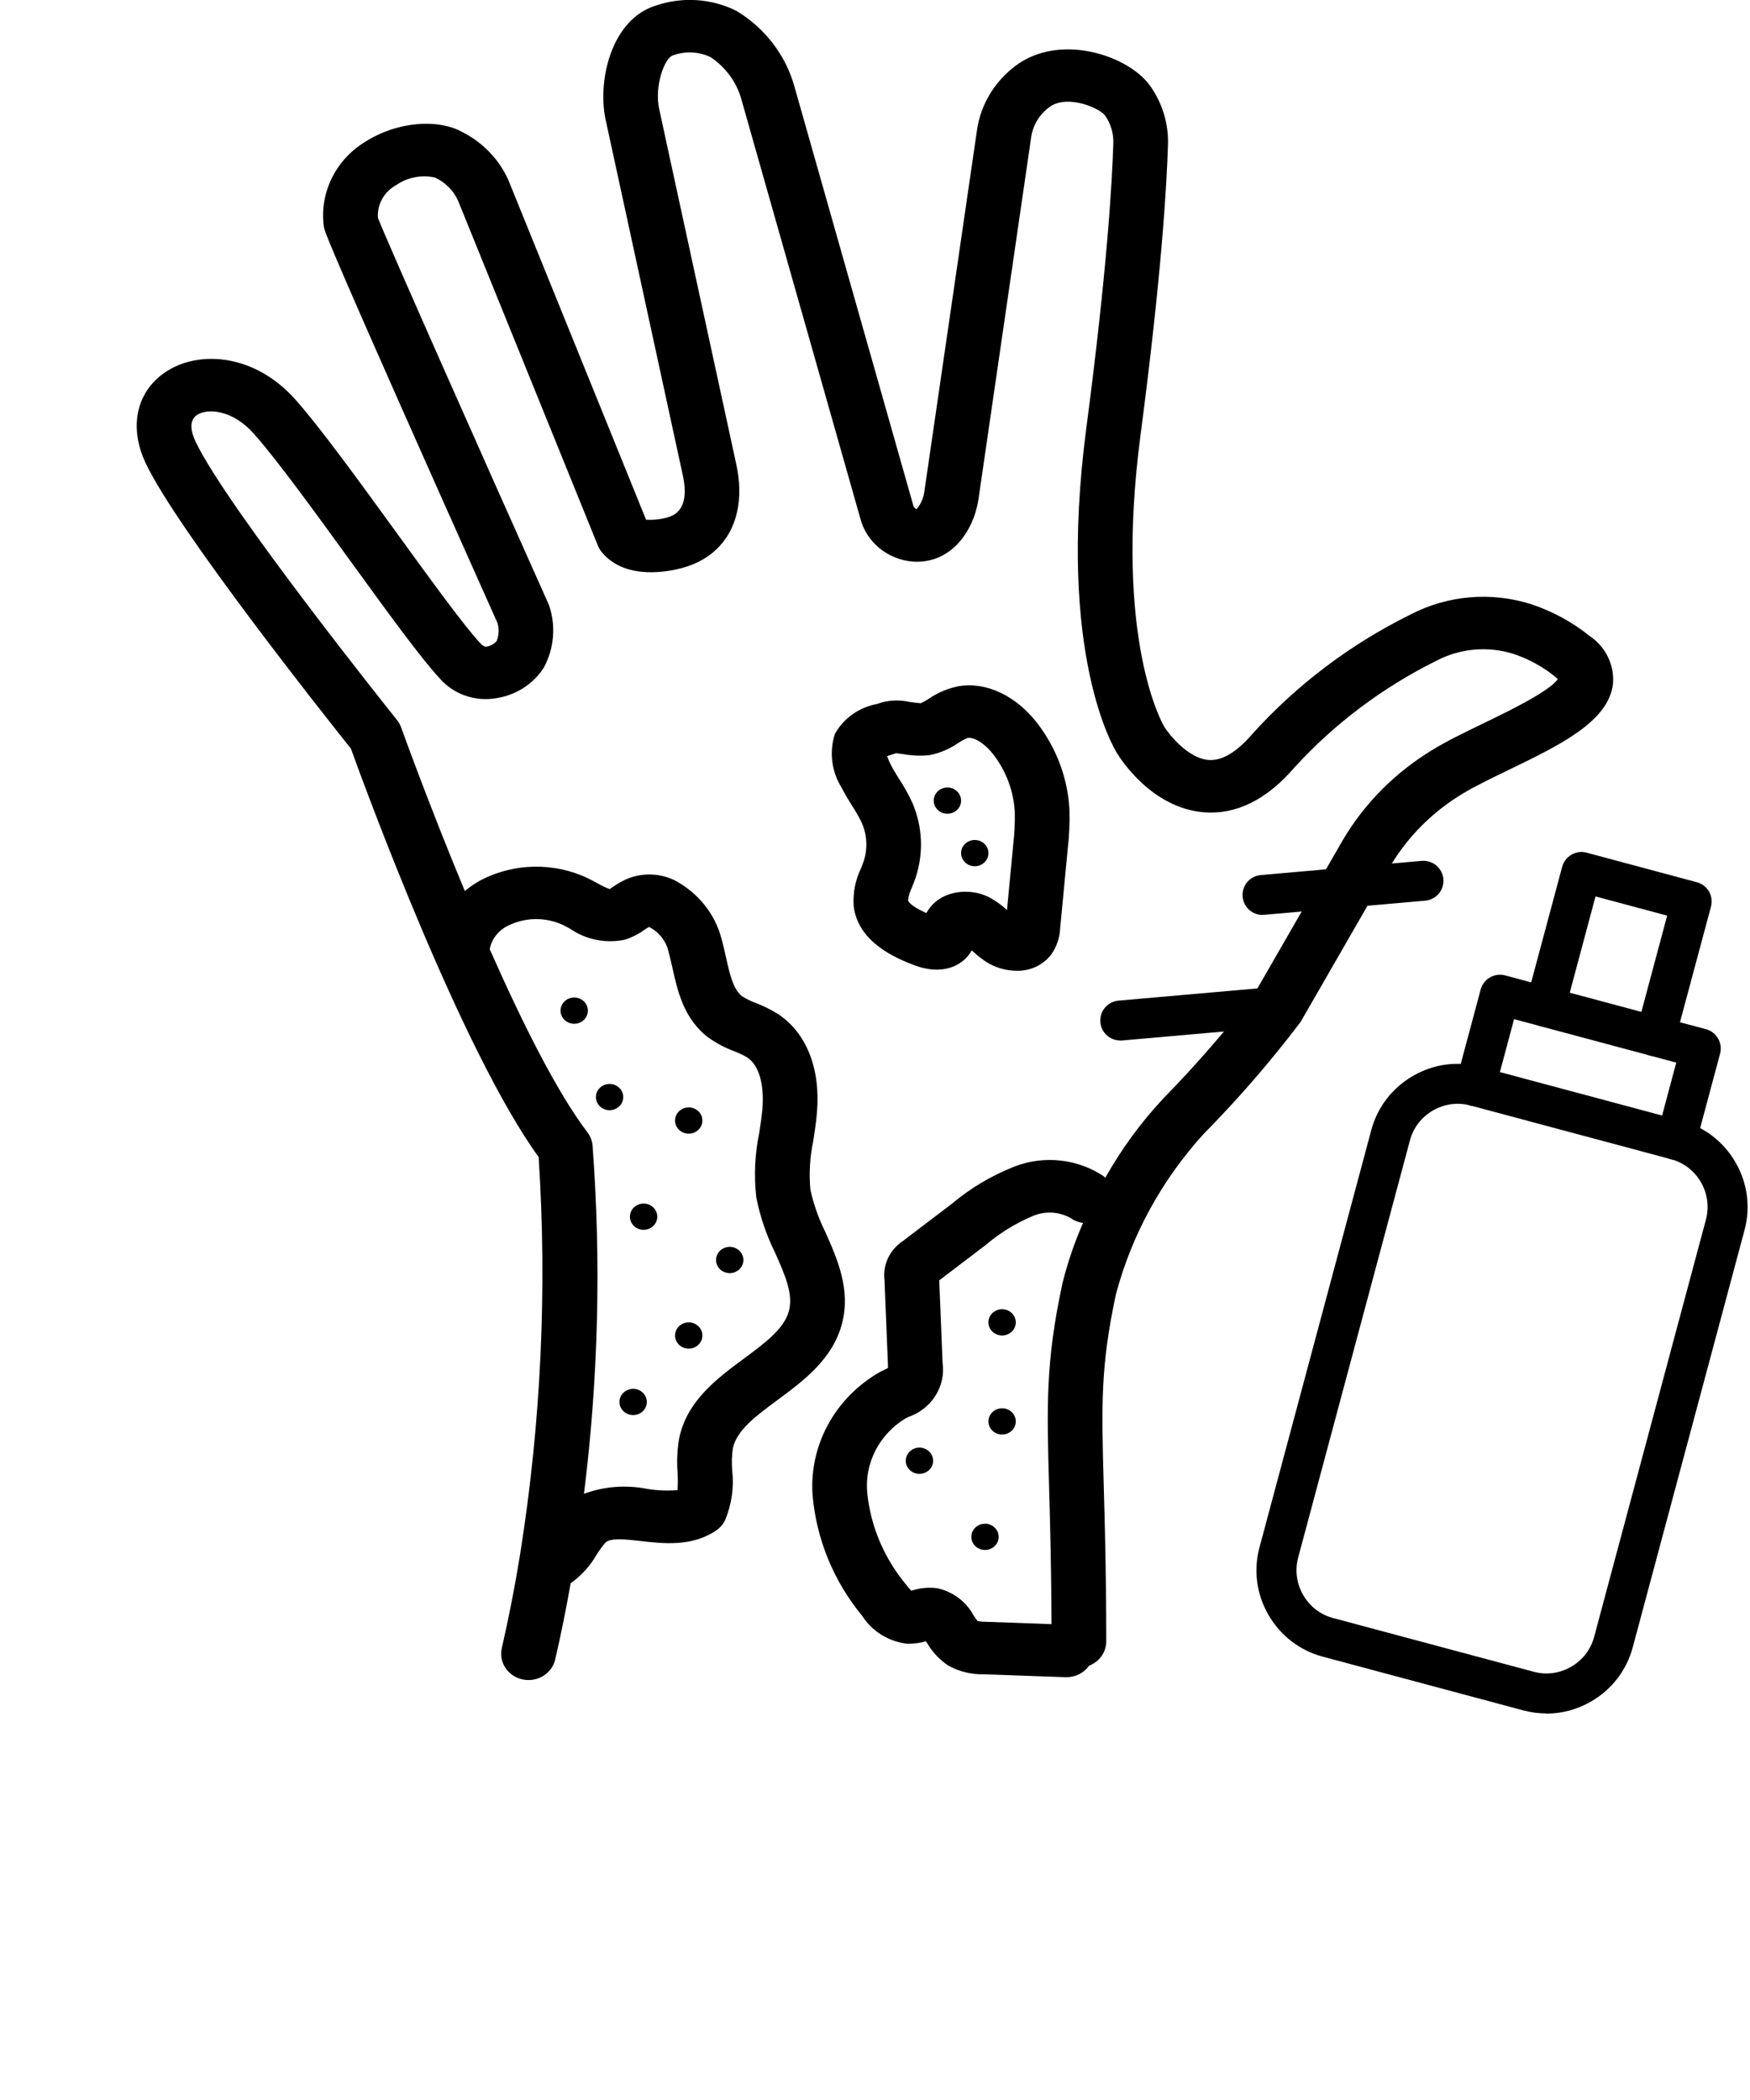 <svg xmlns="http://www.w3.org/2000/svg" fill="none" viewBox="0 0 90 108" height="108" width="90">
<g clip-path="url(#clip0_1822_2312)">
<path fill="black" d="M61.893 58.326C63.679 56.515 65.341 54.596 66.87 52.58C66.889 52.551 66.909 52.52 66.926 52.49L71.558 44.444C72.455 42.972 73.709 41.73 75.213 40.822C75.846 40.44 76.685 40.034 77.574 39.603C80.221 38.323 82.721 37.114 82.952 35.178C82.995 34.703 82.907 34.225 82.697 33.792C82.487 33.359 82.164 32.986 81.757 32.711C80.861 31.989 79.834 31.432 78.727 31.067C77.715 30.748 76.646 30.63 75.585 30.721C74.524 30.812 73.493 31.11 72.556 31.596C69.456 33.127 66.69 35.214 64.409 37.745C63.6 38.683 62.847 39.137 62.155 39.084C61.117 39.008 60.142 37.802 59.875 37.373C59.848 37.33 57.259 32.991 58.657 22.36C59.742 14.112 60.005 9.488 60.066 7.465C60.108 6.36 59.773 5.272 59.114 4.365C58.009 2.884 54.723 1.756 52.445 3.232C51.841 3.638 51.332 4.162 50.951 4.769C50.571 5.376 50.327 6.053 50.236 6.756L47.538 25.28C47.495 25.614 47.355 25.928 47.135 26.189C47.091 26.168 47.052 26.136 47.023 26.098C46.992 26.059 46.972 26.015 46.962 25.968L40.856 4.45C40.41 2.845 39.352 1.46 37.892 0.569C37.263 0.252 36.573 0.061 35.865 0.01C35.156 -0.041 34.444 0.048 33.773 0.272C31.411 0.971 30.72 4.191 31.145 6.15L35.113 24.43C35.379 25.654 35.12 26.386 34.343 26.605C33.982 26.71 33.604 26.752 33.227 26.729L26.169 9.32C26.16 9.296 26.149 9.273 26.139 9.249C25.667 8.198 24.837 7.333 23.785 6.795C22.492 6.078 20.41 6.274 18.836 7.259C18.074 7.711 17.464 8.362 17.077 9.137C16.689 9.911 16.542 10.776 16.651 11.629C16.681 11.888 16.718 12.208 25.586 32.042C25.676 32.346 25.661 32.67 25.544 32.965C25.474 33.048 25.387 33.117 25.29 33.167C25.192 33.218 25.085 33.25 24.975 33.261C24.87 33.231 24.777 33.171 24.709 33.089C23.866 32.187 22.087 29.734 20.367 27.361C18.446 24.713 16.459 21.974 15.19 20.548C13.109 18.212 10.324 18.025 8.646 19.048C7.038 20.031 6.586 21.906 7.495 23.826C9.124 27.267 16.862 37.016 18.047 38.5C18.745 40.436 23.709 53.995 27.702 59.506C28.144 66.325 27.825 73.171 26.75 79.925C26.742 79.96 26.739 79.994 26.733 80.029C26.48 81.58 26.175 83.163 25.808 84.759C25.767 84.932 25.763 85.111 25.795 85.286C25.827 85.461 25.895 85.628 25.994 85.778C26.093 85.928 26.222 86.057 26.374 86.159C26.525 86.261 26.696 86.333 26.877 86.371C27.057 86.41 27.244 86.414 27.426 86.382C27.608 86.352 27.782 86.286 27.938 86.191C28.093 86.095 28.228 85.971 28.334 85.825C28.44 85.679 28.514 85.515 28.554 85.342C28.858 84.022 29.12 82.714 29.348 81.426C29.9 81.033 30.357 80.529 30.686 79.95C30.821 79.736 30.97 79.531 31.132 79.336C31.4 79.077 32.192 79.167 32.957 79.254C34.126 79.387 35.58 79.552 36.822 78.717C37.026 78.58 37.189 78.393 37.293 78.175C37.63 77.363 37.755 76.484 37.656 75.615C37.624 75.241 37.635 74.866 37.688 74.495C37.881 73.558 38.855 72.838 39.983 72.003C41.314 71.019 42.823 69.903 43.302 68.074C43.761 66.324 43.064 64.752 42.449 63.366C42.1 62.668 41.84 61.932 41.676 61.173C41.601 60.341 41.651 59.503 41.824 58.684C41.897 58.212 41.972 57.725 42.014 57.222C42.208 54.953 41.471 53.1 39.994 52.139C39.64 51.92 39.265 51.734 38.874 51.584C38.629 51.495 38.395 51.38 38.175 51.243C37.707 50.898 37.526 50.084 37.334 49.221C37.262 48.899 37.19 48.578 37.104 48.269C36.937 47.633 36.635 47.037 36.215 46.518C35.795 46 35.269 45.571 34.667 45.258C34.285 45.078 33.866 44.98 33.44 44.974C33.014 44.967 32.592 45.051 32.204 45.22C31.967 45.328 31.741 45.457 31.529 45.606C31.469 45.647 31.392 45.698 31.35 45.725C31.128 45.64 30.915 45.537 30.712 45.418C30.553 45.331 30.395 45.246 30.238 45.169C29.382 44.761 28.436 44.557 27.48 44.572C26.524 44.587 25.586 44.822 24.745 45.256C24.445 45.418 24.164 45.609 23.906 45.826C22.037 41.336 20.66 37.492 20.632 37.415C20.582 37.276 20.51 37.145 20.416 37.029C20.329 36.92 11.651 26.079 10.056 22.709C9.874 22.326 9.647 21.637 10.156 21.326C10.701 20.993 11.96 21.076 13.052 22.302C14.231 23.627 16.177 26.309 18.059 28.904C19.909 31.456 21.657 33.866 22.616 34.891C22.965 35.293 23.419 35.599 23.931 35.777C24.443 35.955 24.995 36 25.532 35.906C26.035 35.827 26.515 35.644 26.937 35.37C27.36 35.095 27.715 34.736 27.978 34.317C28.494 33.344 28.593 32.216 28.253 31.175C28.239 31.135 28.224 31.096 28.207 31.058C24.922 23.712 19.983 12.603 19.436 11.205C19.412 10.868 19.487 10.531 19.653 10.233C19.819 9.935 20.068 9.688 20.374 9.52C20.66 9.321 20.986 9.184 21.332 9.117C21.678 9.05 22.035 9.055 22.378 9.133C22.911 9.384 23.332 9.812 23.564 10.337L30.746 28.054C30.798 28.183 30.871 28.304 30.961 28.412C32.195 29.882 34.468 29.384 35.135 29.195C37.394 28.56 38.44 26.522 37.866 23.878L33.899 5.599C33.647 4.439 34.175 2.978 34.601 2.852C34.912 2.736 35.245 2.684 35.578 2.698C35.911 2.712 36.237 2.793 36.536 2.934C37.334 3.465 37.904 4.256 38.142 5.159L44.249 26.677C44.404 27.267 44.746 27.796 45.228 28.191C45.709 28.586 46.307 28.828 46.938 28.883C48.91 29.016 50.077 27.312 50.322 25.668L53.021 7.129C53.058 6.801 53.166 6.484 53.337 6.198C53.509 5.912 53.742 5.664 54.019 5.47C54.971 4.854 56.558 5.576 56.827 5.936C57.129 6.363 57.279 6.872 57.255 7.388C57.196 9.361 56.937 13.887 55.867 22.021C54.324 33.748 57.349 38.585 57.459 38.755C57.634 39.043 59.247 41.566 61.922 41.775C63.583 41.904 65.145 41.127 66.576 39.467C68.629 37.217 71.104 35.356 73.871 33.982C74.469 33.668 75.127 33.474 75.806 33.412C76.484 33.35 77.169 33.422 77.817 33.622C78.598 33.88 79.323 34.274 79.955 34.783C80.011 34.828 80.065 34.877 80.114 34.928C79.692 35.555 77.509 36.611 76.308 37.192C75.357 37.652 74.459 38.086 73.713 38.539C71.791 39.692 70.197 41.286 69.075 43.177L64.497 51.128C63.041 53.009 61.475 54.808 59.805 56.517C58.656 57.751 57.662 59.112 56.845 60.571C56.814 60.543 56.787 60.513 56.752 60.487C56.095 60.049 55.336 59.773 54.541 59.686C53.747 59.598 52.942 59.7 52.199 59.984C51.008 60.449 49.906 61.103 48.94 61.918L46.417 63.836C46.088 64.058 45.828 64.362 45.665 64.714C45.501 65.067 45.441 65.456 45.489 65.839L45.665 70.184C45.667 70.225 45.669 70.291 45.67 70.351C45.599 70.389 45.509 70.433 45.441 70.467L45.236 70.569C44.111 71.215 43.194 72.147 42.586 73.262C41.978 74.376 41.702 75.631 41.789 76.886C41.984 79.161 42.876 81.329 44.353 83.118C44.6 83.504 44.935 83.832 45.333 84.077C45.73 84.323 46.18 84.479 46.649 84.534C46.976 84.542 47.303 84.5 47.616 84.41C47.646 84.453 47.676 84.497 47.7 84.535C47.962 84.974 48.32 85.354 48.749 85.647C49.306 85.963 49.945 86.122 50.591 86.105L54.797 86.256C54.815 86.257 54.833 86.257 54.85 86.257C55.079 86.256 55.304 86.202 55.507 86.099C55.709 85.996 55.882 85.847 56.01 85.665C56.27 85.564 56.494 85.392 56.651 85.169C56.808 84.946 56.892 84.683 56.893 84.414C56.893 80.999 56.823 78.496 56.766 76.484C56.647 72.23 56.593 70.288 57.393 66.552C58.203 63.51 59.744 60.693 61.893 58.326ZM26.115 47.614C26.553 47.393 27.04 47.274 27.534 47.268C28.029 47.261 28.519 47.367 28.963 47.575C29.082 47.633 29.201 47.699 29.322 47.765C29.722 48.043 30.179 48.236 30.662 48.333C31.145 48.431 31.644 48.429 32.127 48.329C32.489 48.215 32.83 48.044 33.134 47.823C33.213 47.767 33.295 47.717 33.381 47.672C33.638 47.803 33.861 47.988 34.035 48.212C34.209 48.435 34.329 48.693 34.387 48.967C34.461 49.232 34.522 49.508 34.584 49.786C34.846 50.966 35.174 52.435 36.464 53.385C36.864 53.663 37.299 53.891 37.76 54.064C37.987 54.149 38.206 54.253 38.415 54.374C39.312 54.958 39.251 56.533 39.212 57.002C39.176 57.416 39.111 57.84 39.042 58.288C38.819 59.37 38.77 60.477 38.894 61.573C39.087 62.559 39.413 63.517 39.861 64.423C40.367 65.562 40.803 66.546 40.575 67.415C40.334 68.336 39.329 69.079 38.266 69.865C36.889 70.884 35.327 72.039 34.929 73.97C34.829 74.547 34.801 75.134 34.846 75.717C34.866 76.023 34.865 76.33 34.842 76.635C34.324 76.678 33.801 76.657 33.288 76.573C32.201 76.354 31.071 76.441 30.033 76.823C30.775 70.876 30.922 64.874 30.473 58.9C30.449 58.657 30.358 58.426 30.208 58.229C28.628 56.157 26.811 52.496 25.186 48.815C25.234 48.56 25.343 48.318 25.504 48.11C25.665 47.901 25.874 47.731 26.115 47.614ZM50.282 83.375C50.204 83.277 50.131 83.176 50.064 83.071C49.88 82.727 49.62 82.424 49.303 82.185C48.986 81.946 48.619 81.775 48.227 81.685C47.791 81.623 47.347 81.66 46.928 81.791C46.907 81.797 46.885 81.803 46.865 81.809C46.779 81.721 46.699 81.626 46.627 81.528C45.481 80.166 44.776 78.512 44.6 76.77C44.531 76.023 44.677 75.271 45.023 74.598C45.368 73.925 45.899 73.355 46.559 72.952L46.717 72.873C47.299 72.672 47.791 72.284 48.112 71.775C48.432 71.267 48.56 70.668 48.475 70.079L48.304 65.846L50.686 64.034C51.416 63.412 52.243 62.904 53.137 62.529C53.443 62.402 53.776 62.346 54.109 62.365C54.442 62.384 54.765 62.478 55.053 62.639C55.242 62.775 55.465 62.863 55.699 62.893C55.259 63.898 54.905 64.936 54.641 65.997C53.773 70.049 53.833 72.224 53.955 76.557C54.006 78.372 54.067 80.599 54.078 83.528L50.696 83.406C50.558 83.405 50.419 83.394 50.282 83.375Z"></path>
<path fill="black" d="M44.277 44.663C43.987 45.266 43.858 45.929 43.903 46.592C44.124 48.512 46.191 49.316 46.969 49.62C48.533 50.227 49.557 49.614 49.96 48.904L49.976 48.875C50.192 49.08 50.425 49.269 50.672 49.438C51.147 49.752 51.708 49.922 52.284 49.926C52.626 49.935 52.965 49.864 53.273 49.721C53.581 49.577 53.848 49.365 54.053 49.102C54.34 48.699 54.503 48.227 54.522 47.739L54.908 43.699C54.989 43.01 55.02 42.316 54.999 41.623C54.912 40.034 54.344 38.503 53.365 37.218C52.274 35.797 50.768 35.068 49.34 35.283C48.773 35.39 48.236 35.613 47.766 35.936C47.635 36.021 47.5 36.098 47.36 36.166C47.227 36.161 46.962 36.126 46.796 36.103C46.331 35.997 45.846 36.001 45.384 36.114L45.108 36.203C44.65 36.289 44.218 36.471 43.842 36.737C43.467 37.003 43.158 37.346 42.938 37.741C42.79 38.199 42.744 38.682 42.803 39.159C42.862 39.635 43.025 40.095 43.282 40.507L43.283 40.508C43.455 40.851 43.646 41.158 43.831 41.454C44.018 41.736 44.184 42.029 44.328 42.333C44.599 42.961 44.629 43.66 44.413 44.307C44.372 44.426 44.324 44.545 44.277 44.663ZM45.989 38.768L46.088 38.735C46.182 38.746 46.294 38.762 46.41 38.778C46.868 38.864 47.338 38.885 47.802 38.837C48.335 38.73 48.839 38.517 49.281 38.211C49.432 38.108 49.595 38.021 49.767 37.952C50.125 37.902 50.669 38.258 51.101 38.82C51.753 39.676 52.131 40.696 52.189 41.756C52.202 42.323 52.175 42.89 52.107 43.453L51.788 46.803C51.522 46.553 51.224 46.338 50.901 46.162C50.572 45.991 50.209 45.891 49.836 45.866C49.462 45.842 49.088 45.894 48.738 46.02C48.265 46.192 47.874 46.526 47.642 46.958C46.756 46.564 46.702 46.324 46.699 46.296C46.733 46.066 46.801 45.841 46.903 45.63C46.967 45.469 47.03 45.309 47.086 45.147C47.508 43.882 47.45 42.515 46.922 41.288C46.726 40.865 46.5 40.456 46.243 40.065C46.094 39.826 45.943 39.587 45.816 39.336C45.742 39.19 45.677 39.041 45.622 38.888C45.742 38.846 45.88 38.802 45.989 38.768Z"></path>
<path fill="black" d="M29.531 52.651C29.92 52.651 30.234 52.349 30.234 51.976C30.234 51.603 29.92 51.301 29.531 51.301C29.143 51.301 28.828 51.603 28.828 51.976C28.828 52.349 29.143 52.651 29.531 52.651Z"></path>
<path fill="black" d="M35.42 58.303C35.808 58.303 36.123 58.001 36.123 57.628C36.123 57.255 35.808 56.953 35.42 56.953C35.032 56.953 34.717 57.255 34.717 57.628C34.717 58.001 35.032 58.303 35.42 58.303Z"></path>
<path fill="black" d="M51.537 73.776C51.925 73.776 52.24 73.474 52.24 73.101C52.24 72.728 51.925 72.426 51.537 72.426C51.148 72.426 50.834 72.728 50.834 73.101C50.834 73.474 51.148 73.776 51.537 73.776Z"></path>
<path fill="black" d="M47.285 75.799C47.673 75.799 47.988 75.497 47.988 75.124C47.988 74.751 47.673 74.449 47.285 74.449C46.897 74.449 46.582 74.751 46.582 75.124C46.582 75.497 46.897 75.799 47.285 75.799Z"></path>
<path fill="black" d="M50.658 79.713C51.046 79.713 51.361 79.411 51.361 79.038C51.361 78.665 51.046 78.363 50.658 78.363C50.269 78.363 49.955 78.665 49.955 79.038C49.955 79.411 50.269 79.713 50.658 79.713Z"></path>
<path fill="black" d="M51.537 68.682C51.925 68.682 52.24 68.38 52.24 68.007C52.24 67.634 51.925 67.332 51.537 67.332C51.148 67.332 50.834 67.634 50.834 68.007C50.834 68.38 51.148 68.682 51.537 68.682Z"></path>
<path fill="black" d="M50.13 44.549C50.519 44.549 50.834 44.247 50.834 43.874C50.834 43.501 50.519 43.199 50.13 43.199C49.742 43.199 49.427 43.501 49.427 43.874C49.427 44.247 49.742 44.549 50.13 44.549Z"></path>
<path fill="black" d="M48.724 41.85C49.112 41.85 49.427 41.548 49.427 41.175C49.427 40.802 49.112 40.5 48.724 40.5C48.336 40.5 48.021 40.802 48.021 41.175C48.021 41.548 48.336 41.85 48.724 41.85Z"></path>
<path fill="black" d="M37.529 65.475C37.918 65.475 38.232 65.173 38.232 64.8C38.232 64.427 37.918 64.125 37.529 64.125C37.141 64.125 36.826 64.427 36.826 64.8C36.826 65.173 37.141 65.475 37.529 65.475Z"></path>
<path fill="black" d="M33.099 63.248C33.487 63.248 33.802 62.946 33.802 62.573C33.802 62.201 33.487 61.898 33.099 61.898C32.711 61.898 32.396 62.201 32.396 62.573C32.396 62.946 32.711 63.248 33.099 63.248Z"></path>
<path fill="black" d="M35.42 69.358C35.808 69.358 36.123 69.056 36.123 68.683C36.123 68.31 35.808 68.008 35.42 68.008C35.032 68.008 34.717 68.31 34.717 68.683C34.717 69.056 35.032 69.358 35.42 69.358Z"></path>
<path fill="black" d="M32.561 72.776C32.95 72.776 33.264 72.474 33.264 72.101C33.264 71.728 32.95 71.426 32.561 71.426C32.173 71.426 31.858 71.728 31.858 72.101C31.858 72.474 32.173 72.776 32.561 72.776Z"></path>
<path fill="black" d="M31.35 57.096C31.738 57.096 32.053 56.794 32.053 56.421C32.053 56.048 31.738 55.746 31.35 55.746C30.961 55.746 30.647 56.048 30.647 56.421C30.647 56.794 30.961 57.096 31.35 57.096Z"></path>
<path fill="black" d="M74.965 56.766C74.524 56.766 74.09 56.883 73.695 57.11C73.106 57.45 72.684 57.996 72.512 58.645L66.762 80.106C66.59 80.754 66.68 81.438 67.02 82.028C67.359 82.618 67.906 83.04 68.555 83.212L78.879 85.977C79.531 86.153 80.211 86.059 80.801 85.719C81.391 85.379 81.809 84.833 81.984 84.184L87.734 62.723C87.906 62.071 87.816 61.391 87.477 60.801C87.137 60.211 86.59 59.789 85.941 59.618L75.617 56.852C75.403 56.793 75.18 56.766 74.965 56.766ZM79.535 88.121C79.141 88.121 78.738 88.07 78.348 87.965L68.024 85.199C66.844 84.883 65.856 84.121 65.239 83.059C64.621 81.992 64.457 80.758 64.774 79.578L70.524 58.117C70.84 56.937 71.602 55.949 72.668 55.332C73.731 54.715 74.969 54.551 76.149 54.871L86.473 57.636C87.652 57.953 88.641 58.715 89.254 59.777C89.871 60.843 90.035 62.078 89.719 63.262L83.969 84.722C83.652 85.902 82.891 86.891 81.824 87.508C81.113 87.918 80.328 88.129 79.531 88.129L79.535 88.121Z" clip-rule="evenodd" fill-rule="evenodd"></path>
<path fill="black" d="M86.207 59.656C86.121 59.656 86.031 59.645 85.941 59.621C85.394 59.477 85.066 58.91 85.215 58.363L86.207 54.649L77.867 52.414L76.871 56.129C76.723 56.676 76.16 57.004 75.613 56.856C75.067 56.711 74.738 56.145 74.887 55.598L76.148 50.891C76.219 50.625 76.391 50.403 76.629 50.266C76.863 50.129 77.145 50.094 77.41 50.164L87.734 52.93C88 53 88.222 53.172 88.359 53.41C88.496 53.645 88.531 53.926 88.461 54.191L87.199 58.898C87.074 59.356 86.66 59.66 86.207 59.66L86.207 59.656Z" clip-rule="evenodd" fill-rule="evenodd"></path>
<path fill="black" d="M85.141 54.325C85.055 54.325 84.965 54.313 84.875 54.29C84.328 54.145 84 53.579 84.149 53.032L85.739 47.09L82.055 46.102L80.465 52.044C80.321 52.59 79.754 52.915 79.207 52.77C78.657 52.622 78.332 52.059 78.481 51.512L80.34 44.579C80.489 44.032 81.051 43.704 81.598 43.852L87.266 45.372C87.532 45.442 87.754 45.614 87.891 45.848C88.028 46.087 88.063 46.364 87.993 46.629L86.133 53.563C86.008 54.02 85.594 54.325 85.141 54.325Z" clip-rule="evenodd" fill-rule="evenodd"></path>
<path fill="black" d="M64.93 47.054C64.403 47.054 63.953 46.652 63.907 46.117C63.856 45.55 64.274 45.054 64.84 45.004L73.117 44.273C73.68 44.226 74.18 44.644 74.231 45.207C74.281 45.773 73.864 46.269 73.297 46.32L65.02 47.047C64.989 47.05 64.957 47.05 64.93 47.05L64.93 47.054Z" clip-rule="evenodd" fill-rule="evenodd"></path>
<path fill="black" d="M57.613 53.511C57.086 53.511 56.636 53.109 56.59 52.574C56.539 52.008 56.957 51.511 57.523 51.461L65.8 50.734C66.367 50.687 66.867 51.101 66.914 51.668C66.965 52.234 66.547 52.73 65.98 52.781L57.703 53.511C57.672 53.511 57.64 53.515 57.613 53.515L57.613 53.511Z" clip-rule="evenodd" fill-rule="evenodd"></path>
</g>
<defs>
<clipPath id="clip0_1822_2312">
<rect fill="white" height="108" width="90"></rect>
</clipPath>
</defs>
</svg>
